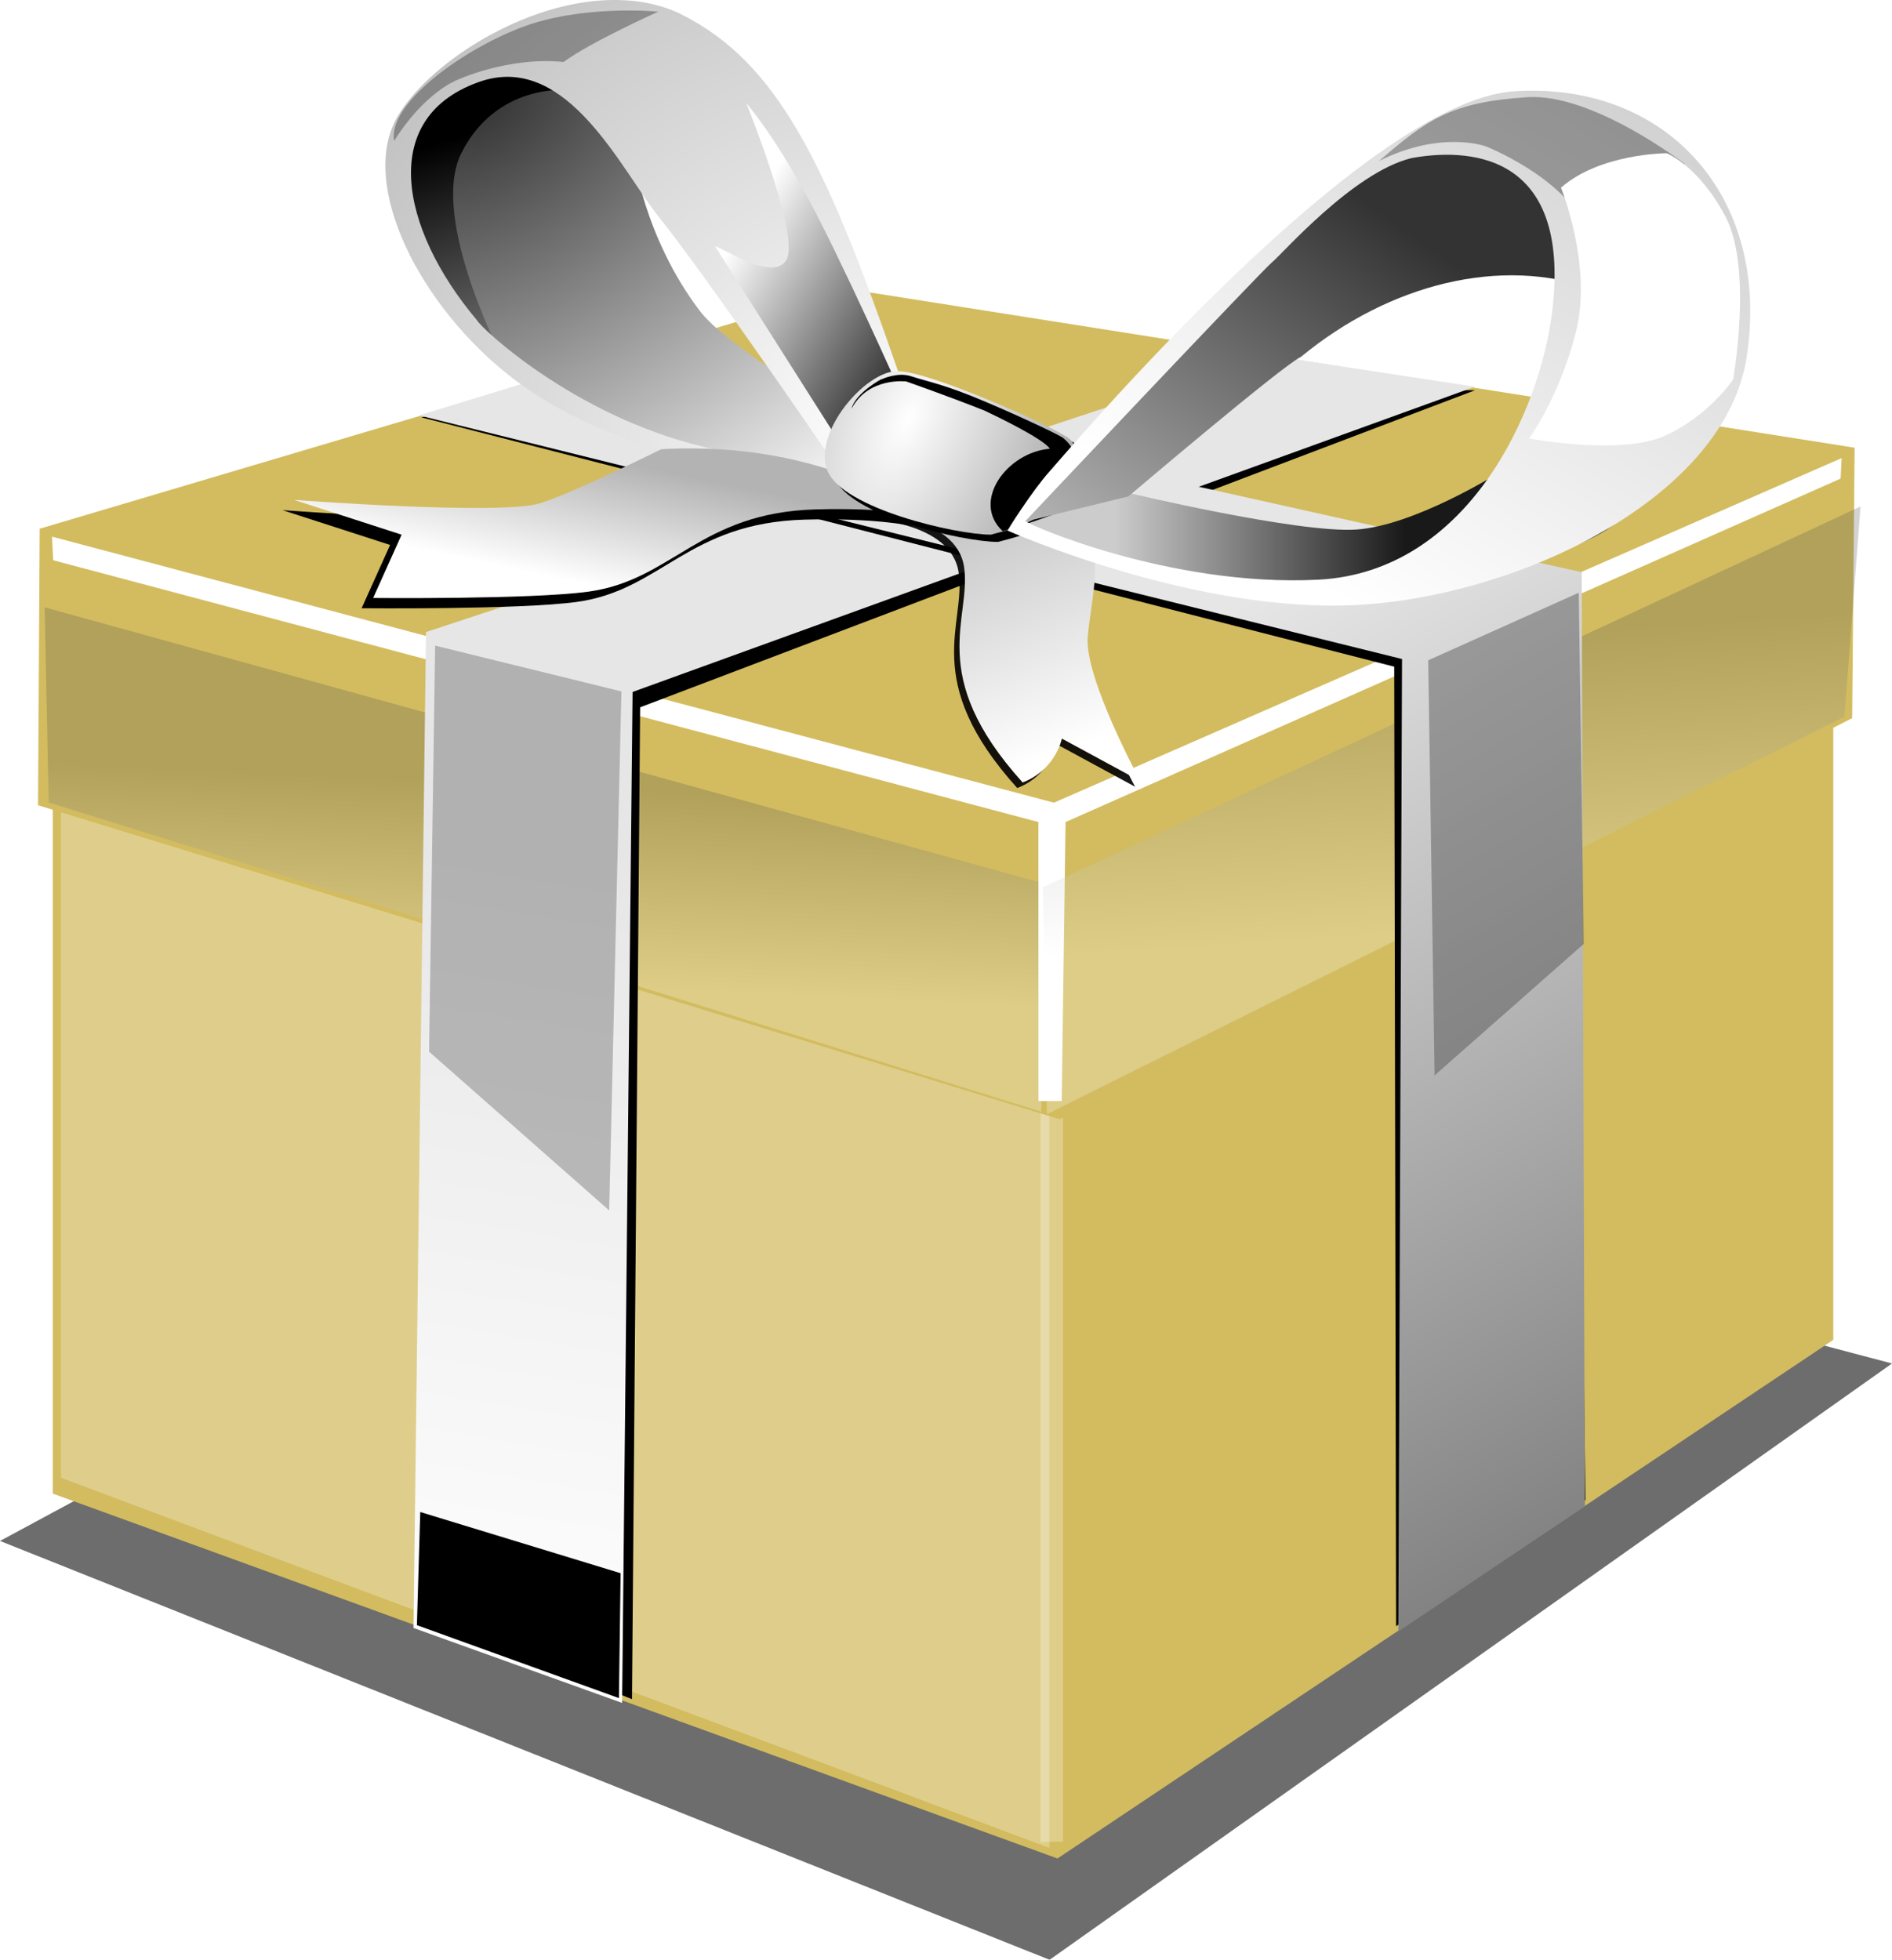 <?xml version="1.0"?><svg width="668.128" height="692.107" xmlns="http://www.w3.org/2000/svg" xmlns:xlink="http://www.w3.org/1999/xlink">
 <defs>
  <filter id="filter5389">
   <feGaussianBlur id="feGaussianBlur5391" stdDeviation="0.08"/>
  </filter>
  <filter id="filter5115">
   <feGaussianBlur id="feGaussianBlur5117" stdDeviation="0.07"/>
  </filter>
  <filter id="filter5073">
   <feGaussianBlur id="feGaussianBlur5075" stdDeviation="0.053"/>
  </filter>
  <filter id="filter4943">
   <feGaussianBlur id="feGaussianBlur4945" stdDeviation="0.105"/>
  </filter>
  <filter id="filter4875">
   <feGaussianBlur id="feGaussianBlur4877" stdDeviation="0.084"/>
  </filter>
  <filter id="filter5203">
   <feGaussianBlur id="feGaussianBlur5205" stdDeviation="0.149"/>
  </filter>
  <filter height="1.201" y="-0.1" width="1.048" x="-0.024" id="filter4358">
   <feGaussianBlur id="feGaussianBlur4360" stdDeviation="0.14"/>
  </filter>
  <filter id="filter4332">
   <feGaussianBlur id="feGaussianBlur4334" stdDeviation="0.08"/>
  </filter>
  <filter id="filter4009">
   <feGaussianBlur id="feGaussianBlur4011" stdDeviation="0.151"/>
  </filter>
  <filter id="filter3954">
   <feGaussianBlur id="feGaussianBlur3956" stdDeviation="0.146"/>
  </filter>
  <filter id="filter3936">
   <feGaussianBlur id="feGaussianBlur3938" stdDeviation="0.191"/>
  </filter>
  <filter id="filter3840">
   <feGaussianBlur id="feGaussianBlur3842" stdDeviation="0.291"/>
  </filter>
  <filter id="filter4286">
   <feGaussianBlur id="feGaussianBlur4288" stdDeviation="0.18"/>
  </filter>
  <filter height="1.049" y="-0.024" width="2.454" x="-0.727" id="filter3888">
   <feGaussianBlur id="feGaussianBlur3890" stdDeviation="0.157"/>
  </filter>
  <filter id="filter4049">
   <feGaussianBlur id="feGaussianBlur4051" stdDeviation="0.287"/>
  </filter>
  <filter height="1.266" y="-0.133" width="1.119" x="-0.06" id="filter4715">
   <feGaussianBlur id="feGaussianBlur4717" stdDeviation="2.386"/>
  </filter>
  <linearGradient id="linearGradient5293">
   <stop stop-color=" rgb(255, 255, 255)" id="stop5295" offset="0"/>
   <stop stop-color=" rgb(255, 255, 255)" id="stop5297" offset="1"/>
  </linearGradient>
  <linearGradient id="linearGradient5119">
   <stop stop-color=" rgb(0, 0, 0)" id="stop5121" offset="0"/>
   <stop stop-color=" rgb(0, 0, 0)" id="stop5123" offset="1"/>
  </linearGradient>
  <linearGradient id="linearGradient4807">
   <stop stop-color=" rgb(204, 204, 204)" id="stop4809" offset="0"/>
   <stop stop-color=" rgb(255, 255, 255)" id="stop4811" offset="1"/>
  </linearGradient>
  <linearGradient id="linearGradient4815">
   <stop stop-color=" rgb(51, 51, 51)" id="stop4817" offset="0"/>
   <stop stop-color=" rgb(204, 204, 204)" id="stop4819" offset="1"/>
  </linearGradient>
  <linearGradient id="linearGradient4949">
   <stop stop-color=" rgb(0, 0, 0)" id="stop4951" offset="0"/>
   <stop stop-color=" rgb(0, 0, 0)" id="stop4953" offset="1"/>
  </linearGradient>
  <linearGradient id="linearGradient5397">
   <stop stop-color=" rgb(204, 204, 204)" id="stop5399" offset="0"/>
   <stop stop-color=" rgb(25, 25, 25)" id="stop5401" offset="1"/>
  </linearGradient>
  <linearGradient id="linearGradient4801">
   <stop stop-color=" rgb(255, 255, 255)" offset="0" id="stop4803"/>
   <stop stop-color=" rgb(0, 0, 0)" offset="1" id="stop4805"/>
  </linearGradient>
  <linearGradient id="linearGradient4891">
   <stop stop-color=" rgb(51, 51, 51)" id="stop4893" offset="0"/>
   <stop stop-color=" rgb(255, 255, 255)" id="stop4895" offset="1"/>
  </linearGradient>
  <linearGradient id="linearGradient2955">
   <stop stop-color=" rgb(179, 179, 179)" id="stop2957" offset="0"/>
   <stop stop-color=" rgb(255, 255, 255)" id="stop2959" offset="1"/>
  </linearGradient>
  <linearGradient id="linearGradient4204">
   <stop stop-color=" rgb(255, 255, 255)" id="stop4206" offset="0"/>
   <stop stop-color=" rgb(179, 179, 179)" id="stop4208" offset="1"/>
  </linearGradient>
  <linearGradient id="linearGradient5133">
   <stop stop-color=" rgb(127, 127, 127)" offset="0" id="stop5135"/>
   <stop stop-color=" rgb(0, 0, 0)" offset="1" id="stop5137"/>
  </linearGradient>
  <linearGradient id="linearGradient4362">
   <stop stop-color=" rgb(179, 179, 179)" id="stop4364" offset="0"/>
   <stop stop-color=" rgb(255, 255, 255)" id="stop4366" offset="1"/>
  </linearGradient>
  <linearGradient id="linearGradient4015">
   <stop stop-color=" rgb(0, 0, 0)" id="stop4017" offset="0"/>
   <stop stop-color=" rgb(0, 0, 0)" id="stop4019" offset="1"/>
  </linearGradient>
  <linearGradient id="linearGradient3969">
   <stop stop-color=" rgb(77, 77, 77)" id="stop3971" offset="0"/>
   <stop stop-color=" rgb(77, 77, 77)" id="stop3973" offset="1"/>
  </linearGradient>
  <linearGradient id="linearGradient4823">
   <stop stop-color=" rgb(51, 51, 51)" id="stop4825" offset="0"/>
   <stop stop-color=" rgb(239, 239, 239)" id="stop4827" offset="1"/>
  </linearGradient>
  <linearGradient id="linearGradient4304">
   <stop stop-color=" rgb(230, 230, 230)" offset="0" id="stop4306"/>
   <stop stop-color=" rgb(102, 102, 102)" offset="1" id="stop4308"/>
  </linearGradient>
  <linearGradient id="linearGradient3958">
   <stop stop-color=" rgb(255, 255, 255)" id="stop3960" offset="0"/>
   <stop stop-color=" rgb(230, 230, 230)" id="stop3962" offset="1"/>
  </linearGradient>
  <linearGradient id="linearGradient4224">
   <stop stop-color=" rgb(255, 255, 255)" offset="0" id="stop4226"/>
   <stop stop-color=" rgb(77, 77, 77)" offset="1" id="stop4228"/>
  </linearGradient>
  <linearGradient id="linearGradient3892">
   <stop stop-color=" rgb(255, 255, 255)" id="stop3894" offset="0"/>
   <stop stop-color=" rgb(255, 255, 255)" id="stop3896" offset="1"/>
  </linearGradient>
  <linearGradient id="linearGradient4025">
   <stop stop-color=" rgb(255, 255, 255)" id="stop4027" offset="0"/>
   <stop stop-color=" rgb(255, 255, 255)" id="stop4029" offset="1"/>
  </linearGradient>
  <radialGradient r="11.035" fy="238.348" fx="985.762" cy="238.348" cx="985.762" gradientTransform="matrix(291.18, -494.093, 511.77, 301.595, -418473, 423375)" gradientUnits="userSpaceOnUse" id="radialGradient2650" xlink:href="#linearGradient4025"/>
  <linearGradient y2="-0.218" x2="0.592" y1="0.701" x1="0.592" id="linearGradient2652" xlink:href="#linearGradient3892"/>
  <linearGradient y2="0.355" x2="0.537" y1="0.747" x1="0.5" id="linearGradient2654" xlink:href="#linearGradient4224"/>
  <linearGradient y2="1.115" x2="0.563" y1="0.596" x1="0.557" id="linearGradient2656" xlink:href="#linearGradient3892"/>
  <linearGradient y2="0.708" x2="0.492" y1="-0.254" x1="0.492" id="linearGradient2666" xlink:href="#linearGradient3969"/>
  <linearGradient y2="0.827" x2="0.821" y1="-0.237" x1="0.231" id="linearGradient2672" xlink:href="#linearGradient4362"/>
  <linearGradient y2="0.26" x2="0.346" y1="1.086" x1="0.5" id="linearGradient2674" xlink:href="#linearGradient5133"/>
  <linearGradient y2="0.248" x2="0.267" y1="0.899" x1="0.867" id="linearGradient2680" xlink:href="#linearGradient4891"/>
  <linearGradient y2="-0.123" x2="0.145" y1="1.243" x1="0.914" id="linearGradient2686" xlink:href="#linearGradient4949"/>
  <linearGradient y2="1.121" x2="-0.133" y1="0.286" x1="0.7" id="linearGradient2688" xlink:href="#linearGradient4815"/>
  <linearGradient y2="0.944" x2="0.401" y1="0.112" x1="1.091" id="linearGradient2690" xlink:href="#linearGradient4807"/>
  <linearGradient y2="0.101" x2="0.661" y1="0.42" x1="-0.044" id="linearGradient2692" xlink:href="#linearGradient5119"/>
  <linearGradient y2="0.494" x2="0.576" y1="-0.331" x1="0.317" id="linearGradient2694" xlink:href="#linearGradient5119"/>
  <linearGradient y2="1.068" x2="0.5" y1="-0.126" x1="0.362" id="linearGradient2696" xlink:href="#linearGradient5293"/>
  <linearGradient y2="0.342" x2="0.618" y1="0.342" x1="0.155" id="linearGradient2706" xlink:href="#linearGradient5397"/>
  <radialGradient r="2.865" fy="205.931" fx="999.932" cy="205.931" cx="999.932" gradientTransform="matrix(55.986, 25.92, -51.367, 110.964, -45083.4, -48620.7)" gradientUnits="userSpaceOnUse" id="radialGradient2709" xlink:href="#linearGradient4801"/>
  <linearGradient y2="0.768" x2="0.297" y1="0.285" x1="0.698" id="linearGradient2714" xlink:href="#linearGradient2955"/>
  <radialGradient r="5.838" fy="209.136" fx="990.439" cy="209.136" cx="990.439" gradientTransform="matrix(-28.792, -35.184, 33.772, -27.637, 21766.5, 40789)" gradientUnits="userSpaceOnUse" id="radialGradient2717" xlink:href="#linearGradient4204"/>
  <linearGradient y2="0.5" x2="0.679" y1="1.531" x1="0.5" id="linearGradient2726" xlink:href="#linearGradient4015"/>
  <radialGradient r="5.473" fy="164.892" fx="1006.307" cy="164.892" cx="1006.307" gradientTransform="matrix(15.657, 27.812, -42.83, 24.111, -8524.55, -31927)" gradientUnits="userSpaceOnUse" id="radialGradient2730" xlink:href="#linearGradient4823"/>
  <linearGradient y2="1.067" x2="1.199" y1="0.18" x1="0.735" id="linearGradient2733" xlink:href="#linearGradient4304"/>
  <linearGradient y2="0.376" x2="0.312" y1="1.024" x1="0.227" id="linearGradient2738" xlink:href="#linearGradient3958"/>
  <linearGradient y2="0.717" x2="0.496" y1="-0.215" x1="0.496" id="svg_1" xlink:href="#linearGradient3969"/>
  <linearGradient y2="0.206" x2="0.567" y1="0.689" x1="0.612" id="svg_2" xlink:href="#linearGradient4224"/>
 </defs>
 <g>
  <title>Layer 1</title>
  <g id="layer1">
   <path opacity="0.756" fill="#000000" fill-rule="evenodd" stroke-width="1px" filter="url(#filter4715)" id="path4665" d="m0.005,544.192l370.641,147.916l297.488,-210.592l-370.642,-97.775l-297.487,160.451z"/>
   <path fill="#d3bc5f" fill-rule="evenodd" stroke-width="0.2" stroke-miterlimit="4" id="path3105" d="m18.633,250.447l0,277.032l354.804,128.85l273.953,-183.149l0,-263.18l-281.649,149.29l-347.108,-108.842z"/>
   <path opacity="0.525" fill="url(#radialGradient2650)" fill-rule="evenodd" stroke-width="1px" filter="url(#filter4049)" id="path3107" d="m21.518,521.859l349.035,130.709l0,-270.036l-349.035,-106.291l0,245.618z"/>
   <rect opacity="0.522" fill="url(#linearGradient2652)" fill-rule="nonzero" stroke-width="0.2" stroke-miterlimit="4" stroke-dashoffset="0" filter="url(#filter3888)" transform="matrix(18.002, 0, 0, 18.002, -17662.6, -3520.43)" y="215.883" x="1001.56" height="15.805" width="0.439" id="rect3109"/>
   <path fill="#d3bc5f" fill-rule="nonzero" stroke-width="0.2" stroke-miterlimit="4" stroke-dashoffset="0" id="path3111" d="m299.278,102.038l355.653,56.072l-0.875,95.519l-279.882,141.643l-360.746,-110.905l0.588,-97.647l285.263,-84.682z"/>
   <path opacity="0.5" fill="url(#linearGradient2654)" fill-rule="evenodd" stroke-width="1px" filter="url(#filter4286)" id="path3113" d="m15.773,214.478l1.436,68.945l350.471,109.163l1.438,-80.436l-353.345,-97.672z"/>
   <path fill="url(#linearGradient2656)" fill-rule="evenodd" stroke-width="1px" filter="url(#filter3840)" id="path3115" d="m18.362,189.516l353.812,93.955l278.162,-121.682l-0.355,7.227l-273.703,121.297l-1.354,98.526l-8.21,0l-0.014,-98.526l-347.925,-92.465l-0.412,-8.331z"/>
   <path fill="#000000" fill-rule="evenodd" stroke-width="0.2" stroke-miterlimit="4" filter="url(#filter3936)" d="m442.788,137.351l-289.688,91.287l-3.932,341.829l74.01,29.603l2.874,-350.287l294.836,-111.968l-78.1,-0.464z" id="path3117"/>
   <path fill="url(#linearGradient2738)" fill-rule="evenodd" stroke-width="0.2" stroke-miterlimit="4" id="path3119" d="m446.911,125.326l-296.476,97.896l-4.414,351.7l73.66,26.465l3.706,-357.019l297.452,-107.8l-73.928,-11.242z"/>
   <path opacity="0.5" fill="url(#svg_2)" fill-rule="evenodd" stroke-width="1px" filter="url(#filter4286)" d="m657.007,178.866l-5.672,74.259l-281.622,140.343l-1.438,-80.086l288.732,-134.515z" id="path3121"/>
   <path fill="#000000" fill-rule="evenodd" stroke-width="0.2" stroke-miterlimit="4" filter="url(#filter3954)" d="m148.814,147.396l343.536,88.048l0.656,338.846l66.86,-44.554l-4.081,-324.953l-340.493,-75.132l-66.479,17.745z" id="path3123"/>
   <path fill="url(#linearGradient2733)" fill-rule="evenodd" stroke-width="0.2" stroke-miterlimit="4" id="path3125" d="m147.945,146.701l347.16,86.036l-1.311,343.433l65.879,-44.226l-1.132,-329.868l-342.104,-76.339l-68.492,20.964z"/>
   <path fill="url(#radialGradient2730)" fill-rule="evenodd" stroke-width="1px" id="path3127" d="m223.791,54.978c0,0 3.449,28.5 23.26,54.729c9.401,12.449 45.835,33.522 45.835,33.522l19.84,23.944c0,0 -20.524,6.841 -30.786,5.473c-10.261,-1.368 -61.166,-16.138 -80.322,-27.084c-19.156,-10.946 -53.361,-49.525 -55.414,-58.419c-2.051,-8.893 -11.501,-32.019 -3.291,-47.07c8.208,-15.051 24.096,-22.038 28.885,-22.722c4.789,-0.684 49.94,22.576 49.94,22.576l2.053,15.051z"/>
   <path opacity="0.591" fill="url(#linearGradient2666)" fill-rule="evenodd" stroke-width="1px" filter="url(#filter4009)" id="path3129" d="m153.673,228.009l65.765,16.172l-4.313,183.279l-63.609,-56.062l2.157,-143.389z"/>
   <path fill="url(#linearGradient2726)" fill-rule="evenodd" stroke-width="1px" id="path3131" d="m148.406,533.973l-1.183,39.963l71.34,25.754l0.592,-44.107l-70.749,-21.61z"/>
   <path opacity="0.674" fill="url(#svg_1)" fill-rule="evenodd" stroke-width="1px" filter="url(#filter4009)" d="m557.512,209.315l-53.165,23.88l2.263,146.571l52.688,-46.437l-1.785,-124.014z" id="path3133"/>
   <g transform="matrix(15.742, 1.527, -1.527, 15.742, -15387.8, -3975.65)" id="g3135">
    <path opacity="0.953" fill="#000000" fill-rule="evenodd" stroke-width="0.2" stroke-miterlimit="4" filter="url(#filter4332)" id="path3137" d="m1013.005,165.927c0,0 1.908,-0.141 2.191,0.99c0.283,1.131 -0.636,2.474 1.767,4.665c0.707,-0.353 0.778,-1.06 0.778,-1.06l1.838,0.777c0,0 -1.484,-2.191 -1.484,-3.11c0,-0.919 0.212,-2.05 -0.424,-2.403c-0.636,-0.353 -3.746,-0.353 -3.746,-0.353l-0.919,0.495z"/>
    <path fill="url(#linearGradient2672)" fill-rule="evenodd" stroke-width="0.2" stroke-miterlimit="4" d="m1013.113,165.792c0,0 1.908,-0.141 2.191,0.99c0.283,1.131 -0.636,2.474 1.767,4.665c0.707,-0.353 0.777,-1.06 0.777,-1.06l1.838,0.777c0,0 -1.484,-2.191 -1.484,-3.11c0,-0.919 0.212,-2.05 -0.424,-2.403c-0.636,-0.353 -3.746,-0.353 -3.746,-0.353l-0.919,0.495z" id="path3139"/>
   </g>
   <path fill="#000000" fill-rule="evenodd" stroke-width="0.2" stroke-miterlimit="4" filter="url(#filter4358)" d="m229.419,162.269c0,0 -29.064,14.532 -42.477,19.003c-13.415,4.471 -87.192,-1.118 -87.192,-1.118l38.007,12.296l-10.06,22.357c0,0 55.73,0.544 76.013,-2.236c29.921,-4.101 39.124,-27.946 80.483,-29.064c24.811,-0.671 38.008,2.236 38.008,2.236c0,0 -33.535,-26.828 -92.781,-23.475z" id="path3141"/>
   <path fill="url(#linearGradient2674)" fill-rule="evenodd" stroke-width="1px" filter="url(#filter5203)" id="path3143" d="m200.2,31.805c0,0 -17.426,-9.957 -24.064,-9.957c-6.637,0 -30.7,9.127 -33.19,21.573c-2.49,12.446 -5.809,38.169 5.809,53.104c11.616,14.936 29.04,30.701 29.04,30.701c0,0 -26.298,-50.069 -14.934,-73.018c12.459,-25.161 38.167,-22.403 37.339,-22.403z"/>
   <path fill="url(#radialGradient2717)" fill-rule="evenodd" stroke-width="0.2" stroke-miterlimit="4" id="path3145" d="m212.031,0.179c-29.761,2.089 -61.203,23.057 -71.663,41.021c-13.948,23.953 8.018,67.132 40.304,92.088c44.245,34.2 110.436,35.473 110.436,35.473c0,-1.032 43.236,11.951 25.7,-38.599c-25.178,-72.577 -42.191,-108.02 -76.112,-125.041c-8.686,-4.359 -18.744,-5.639 -28.665,-4.942zm-41.615,28.341c30.182,-9.41 49.033,31.589 62.373,48.265c16.42,20.524 57.826,81.054 57.826,81.054l8.401,10.873c0,0 -4.575,0.073 -50.412,-10.873c-45.835,-10.946 -78.797,-41.999 -80.165,-44.736c-27.31,-32.413 -35.347,-72.428 1.977,-84.583z"/>
   <path fill="url(#linearGradient2714)" fill-rule="evenodd" stroke-width="0.2" stroke-miterlimit="4" id="path3147" d="m233.489,158.645c0,0 -29.064,14.532 -42.479,19.003c-13.413,4.471 -87.19,-1.118 -87.19,-1.118l38.006,12.296l-10.06,22.357c0,0 55.73,0.544 76.012,-2.236c29.923,-4.101 39.124,-27.946 80.485,-29.064c24.811,-0.671 38.006,2.236 38.006,2.236c0,0 -33.535,-26.828 -92.78,-23.475z"/>
   <path fill="#000000" fill-rule="evenodd" stroke-width="0.2" stroke-miterlimit="4" filter="url(#filter4875)" d="m379.261,156.305c0,0 -48.487,-22.696 -59.835,-22.696c-11.347,0 -29.916,21.664 -24.759,35.075c5.159,13.411 45.392,22.696 57.77,22.696c11.024,-2.827 21.047,-6.323 31.98,-11.348c0,-7.221 -5.157,-23.727 -5.157,-23.727z" id="path3149"/>
   <path fill="url(#linearGradient2680)" fill-rule="evenodd" stroke-width="1px" filter="url(#filter4943)" id="path3151" d="m252.56,87.044l43.989,69.284l21.995,-16.496c0,0 -21.995,-49.488 -34.092,-71.483c-12.098,-21.995 -20.896,-31.893 -20.896,-31.893c0,0 18.697,46.189 14.297,54.987c-4.398,8.798 -23.095,-4.399 -25.294,-4.399z"/>
   <path fill="url(#radialGradient2709)" fill-rule="evenodd" stroke-width="0.2" stroke-miterlimit="4" id="path3153" d="m377.812,155.082c-4.885,-4.128 -49.561,-24.038 -60.908,-24.038c-11.348,0 -29.916,21.664 -24.759,35.075c5.159,13.411 45.392,22.696 57.771,22.696c11.023,-2.827 21.047,-6.323 31.98,-11.348c0,-7.221 2.148,-15.291 -4.084,-22.386z"/>
   <path fill="url(#linearGradient2706)" fill-rule="evenodd" stroke-width="0.2" stroke-miterlimit="4" id="path3155" d="m359.246,188.381c0,0 35.533,13.026 57.424,16.446c21.892,3.421 66.401,10.918 77.347,6.814c10.946,-4.105 70.464,-16.419 78.674,-29.417c8.21,-12.998 -43.783,-15.051 -43.783,-15.051c0,0 -29.418,18.471 -49.942,19.839c-20.522,1.368 -80.725,-12.998 -80.725,-12.998l-38.311,10.262l-0.683,4.105z"/>
   <path fill="url(#linearGradient2686)" fill-rule="evenodd" stroke-width="1px" filter="url(#filter5073)" id="path3157" d="m311.42,133.907c0,0 5.499,-2.578 10.198,-1.073c6.707,2.147 12.087,2.956 26.567,9.124c15.615,6.652 26.154,11.883 27.227,12.688c8.819,7.577 2.816,15.601 3.097,24.345c-5.367,2.684 -22.005,8.051 -24.42,8.588c-11.173,-10.312 1.303,-27.789 16.635,-29.101c-2.028,-3.393 -19.067,-11.612 -23.102,-13.49c-13.098,-5.209 -27.613,-10.276 -27.613,-10.276c0,0 -13.408,-1.661 -19.323,9.661c1.343,-5.636 11.272,-11.003 10.735,-10.466z"/>
   <g transform="matrix(15.815, 0, 0, 15.815, -15730.7, -2436.6)" id="g3159">
    <path fill="url(#linearGradient2688)" fill-rule="evenodd" stroke-width="0.2" stroke-miterlimit="4" d="m1017.746,165.673l2.12,-0.519c0,0 3.46,-2.941 3.85,-3.114c1.994,-1.644 4.482,-2.25 6.532,-1.514c0,0 -0.216,-2.639 -0.908,-2.985c-0.692,-0.346 -2.595,-0.606 -2.595,-0.606c0,0 -2.574,1.726 -2.877,2.029c-0.303,0.303 -4.706,4.631 -4.706,4.631l-1.377,1.619l-0.275,0.565l0.239,-0.107z" id="path3161"/>
    <path fill="url(#linearGradient2690)" fill-rule="evenodd" stroke-width="0.2" stroke-miterlimit="4" d="m1028.486,156.107c-3.374,0.216 -9.992,8.056 -10.381,8.489c-0.389,0.433 -0.978,1.365 -0.935,1.322c0,0 4.214,1.874 7.847,1.658c3.634,-0.216 8.18,-2.41 8.655,-5.54c0.546,-3.597 -1.812,-6.145 -5.186,-5.929zm-2.298,1.492c1.14,-0.208 3.579,-0.226 3.142,3.414c-0.271,2.253 -1.888,5.827 -5.219,6c-3.331,0.173 -6.586,-1.268 -6.543,-1.311c0,0 5.295,-5.61 5.512,-5.783c0.216,-0.173 1.804,-2.002 3.108,-2.32z" id="path3163"/>
   </g>
   <path opacity="0.558" fill="url(#linearGradient2692)" fill-rule="evenodd" stroke-width="1px" filter="url(#filter5115)" id="path3165" d="m139.178,49.766c-2.336,-12.823 23.201,-31.72 44.773,-40.017c21.573,-8.297 48.492,-5.635 48.492,-5.635c0,0 -23.643,10.613 -33.428,17.772c-19.715,-2.004 -37.795,6.446 -37.795,6.446c0,0 -11.374,4.387 -22.042,21.435z"/>
   <path opacity="0.558" fill="url(#linearGradient2694)" fill-rule="evenodd" stroke-width="1px" filter="url(#filter5115)" d="m486.972,56.871c16.859,-14.596 25.414,-20.852 52.493,-22.549c23.07,-1.445 55.473,23.57 55.473,23.57c0,0 -24.765,16.635 -35.9,21.428c-7.242,-16.815 -34.225,-27.598 -34.225,-27.598c0,0 -15.76,-5.937 -37.84,5.149z" id="path3167"/>
   <path fill="url(#linearGradient2696)" fill-rule="evenodd" stroke-width="1px" filter="url(#filter5389)" id="path3169" d="m551.237,66.273c0,0 11.288,27.788 5.211,51.234c-6.079,23.446 -16.501,37.341 -16.501,37.341c0,0 32.131,6.079 47.763,-0.869c15.63,-6.947 24.314,-19.973 24.314,-19.973c0,0 6.946,-39.077 -2.606,-57.313c-9.551,-18.236 -20.839,-22.578 -20.839,-22.578c0,0 -23.447,0 -37.341,12.157z"/>
  </g>
 </g>
</svg>